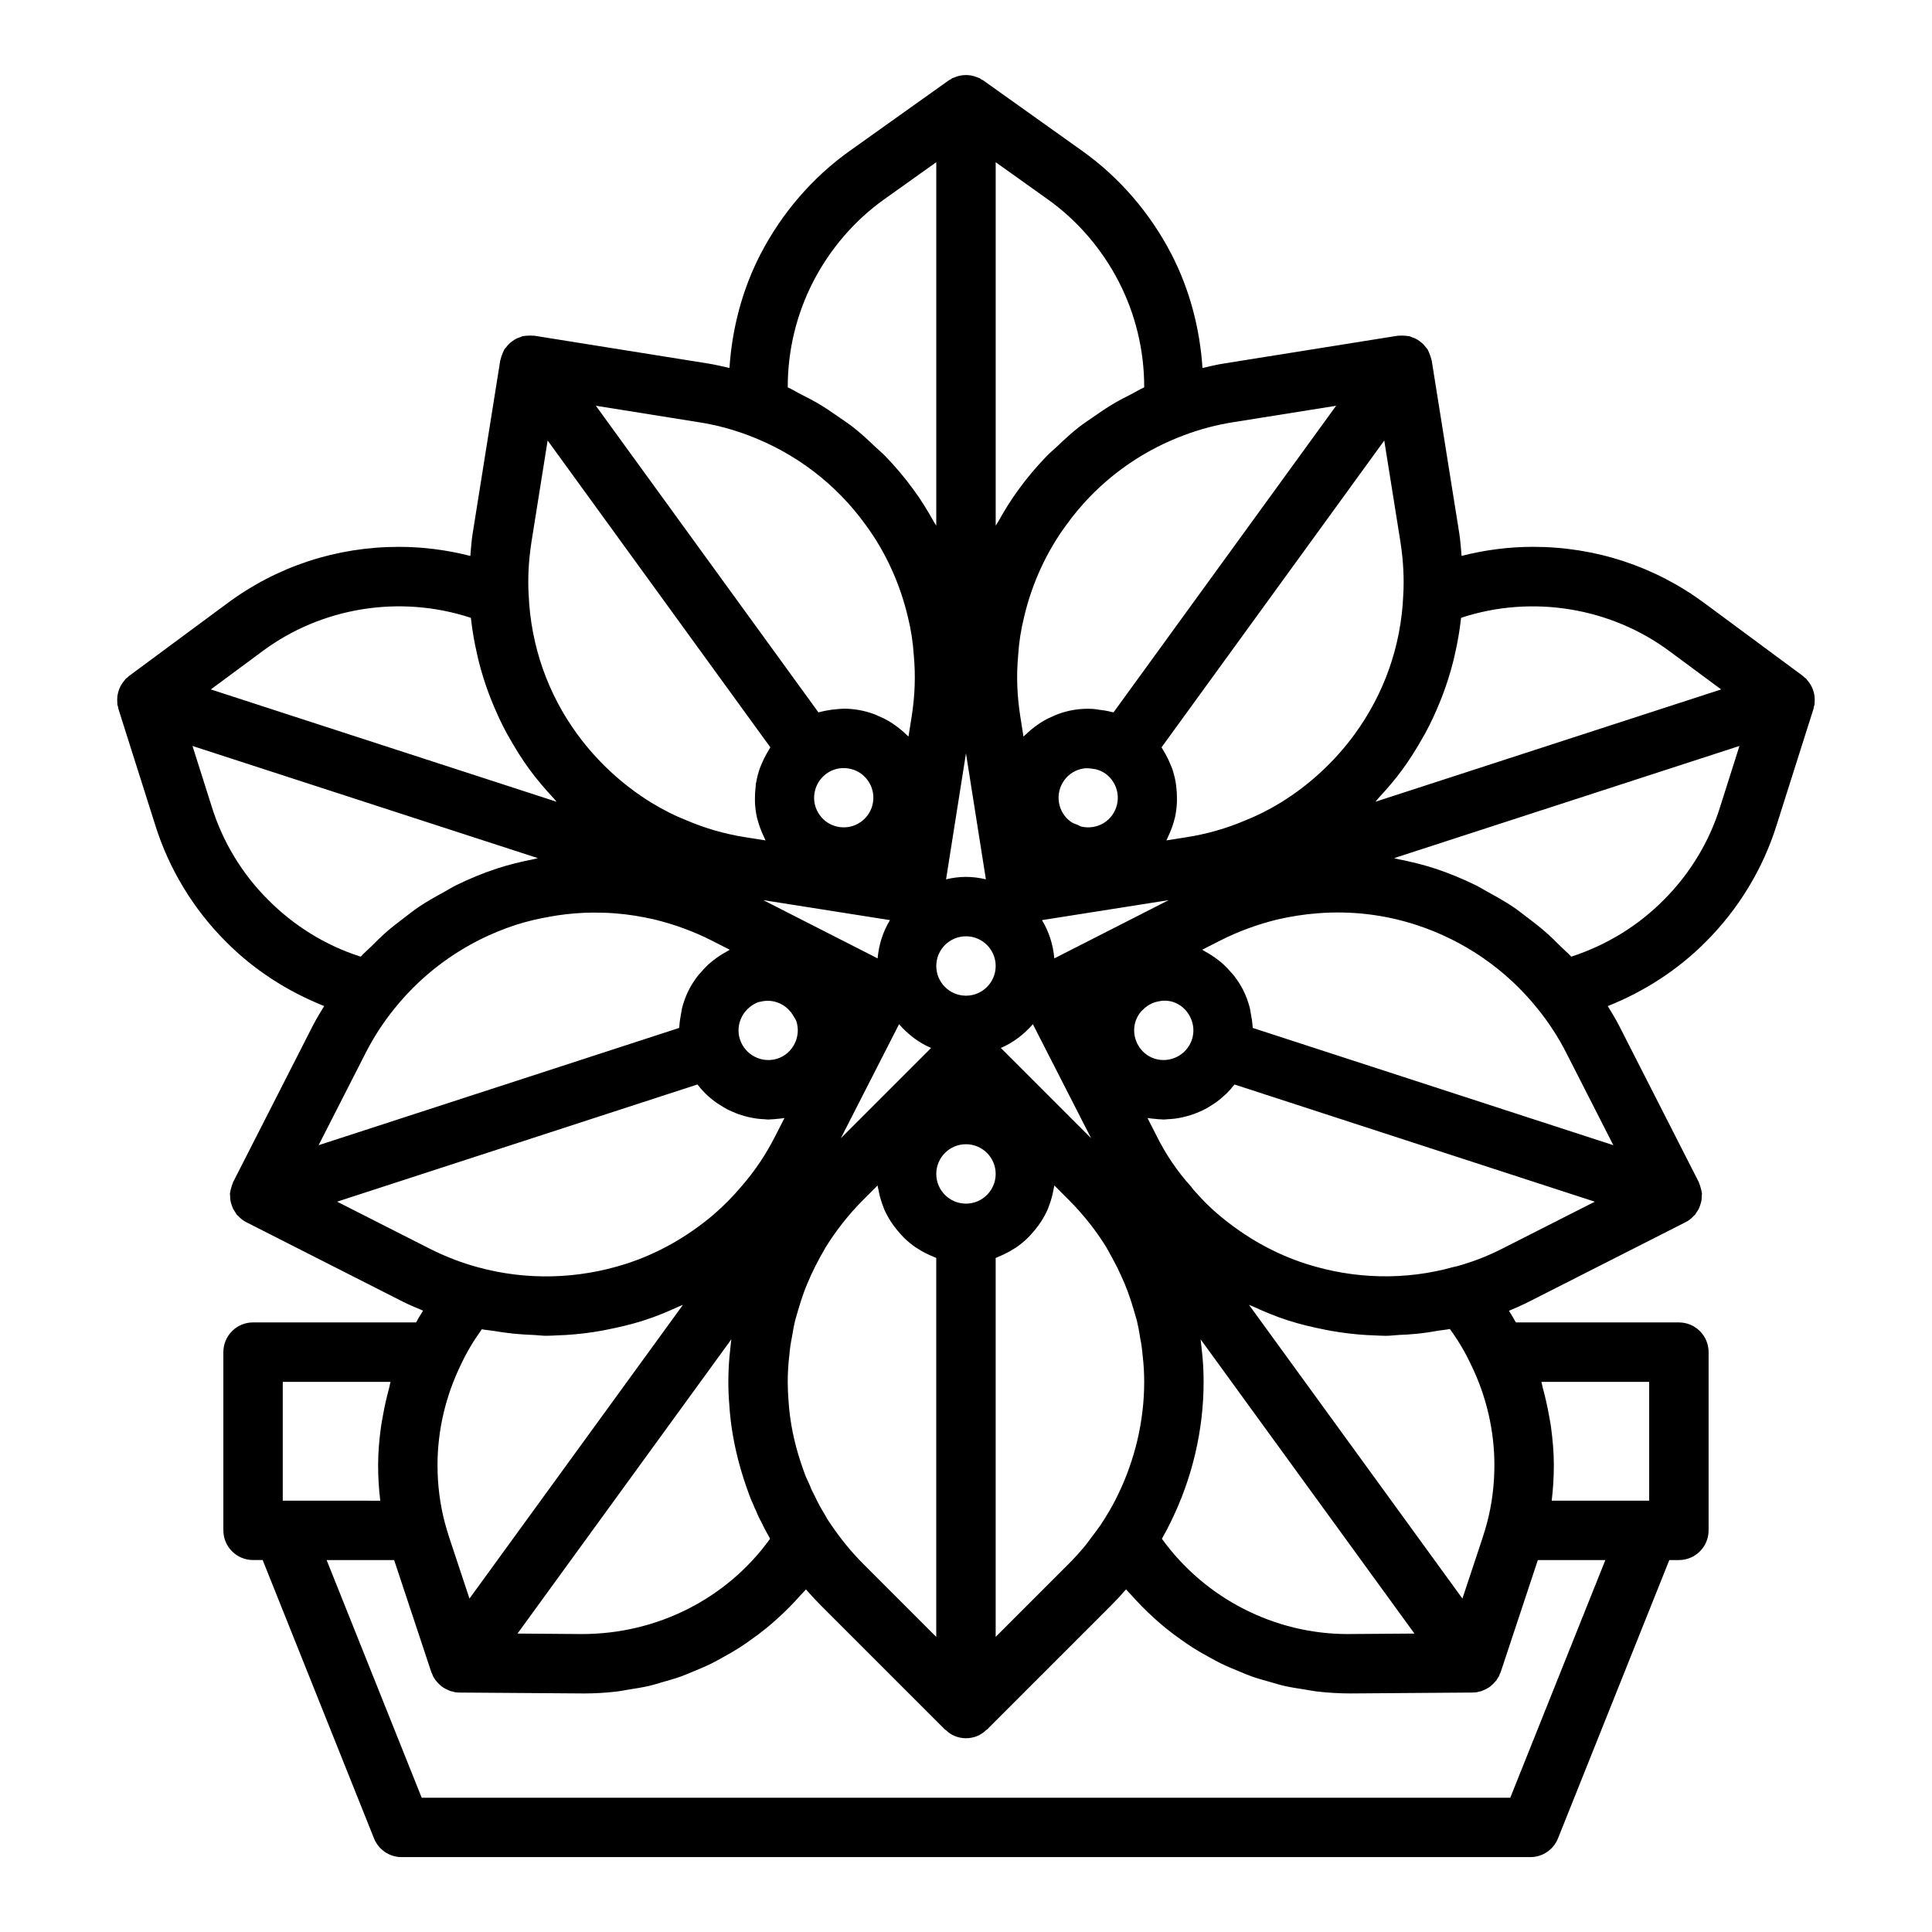 <?xml version="1.0" encoding="UTF-8"?>
<!-- The Best Svg Icon site in the world: iconSvg.co, Visit us! https://iconsvg.co -->
<svg fill="#000000" width="800px" height="800px" version="1.1" viewBox="144 144 512 512" xmlns="http://www.w3.org/2000/svg">
 <path d="m624.89 330.2c0.035-0.359 0.039-0.711 0.023-1.07-0.016-0.355-0.047-0.699-0.109-1.047-0.062-0.359-0.156-0.699-0.27-1.047-0.105-0.328-0.227-0.641-0.375-0.953-0.16-0.332-0.344-0.645-0.551-0.957-0.188-0.285-0.391-0.555-0.617-0.812-0.121-0.141-0.203-0.309-0.336-0.441-0.148-0.148-0.332-0.234-0.488-0.367-0.137-0.117-0.234-0.266-0.379-0.371l-25.961-19.203c-13.223-9.824-28.973-15.016-45.555-15.016-6.418 0-12.77 0.832-18.938 2.406-0.164-1.961-0.297-3.906-0.602-5.926l-7.32-45.887c-0.02-0.121-0.086-0.223-0.109-0.344-0.082-0.395-0.223-0.766-0.363-1.148-0.133-0.355-0.258-0.703-0.438-1.035-0.062-0.113-0.082-0.242-0.152-0.355-0.145-0.234-0.355-0.406-0.52-0.621-0.223-0.293-0.438-0.578-0.699-0.836-0.312-0.309-0.656-0.562-1.008-0.812-0.254-0.18-0.496-0.359-0.773-0.508-0.426-0.23-0.871-0.391-1.336-0.539-0.191-0.062-0.352-0.176-0.547-0.219-0.094-0.023-0.191-0.004-0.285-0.023-0.426-0.082-0.855-0.102-1.297-0.113-0.379-0.012-0.746-0.027-1.117 0.016-0.129 0.016-0.25-0.016-0.375 0.004l-45.766 7.312c-1.996 0.305-3.977 0.777-5.957 1.234-0.688-10.484-3.406-20.82-8.211-30.133-5.637-10.898-13.793-20.363-23.609-27.359l-26.293-18.734c-0.156-0.109-0.336-0.16-0.5-0.258-0.164-0.098-0.293-0.238-0.461-0.324-0.16-0.082-0.336-0.105-0.504-0.176-0.328-0.141-0.656-0.254-0.996-0.352-0.359-0.102-0.715-0.18-1.082-0.227-0.328-0.043-0.648-0.059-0.98-0.062-0.383 0-0.754 0.02-1.133 0.07-0.324 0.047-0.637 0.117-0.957 0.203-0.371 0.102-0.723 0.223-1.078 0.375-0.156 0.066-0.324 0.09-0.477 0.168-0.168 0.086-0.297 0.223-0.457 0.32-0.164 0.098-0.348 0.152-0.504 0.266l-26.301 18.734c-9.809 6.992-17.965 16.457-23.602 27.359-4.805 9.312-7.523 19.645-8.211 30.133-1.965-0.453-3.934-0.926-5.902-1.227l-45.816-7.328c-0.121-0.02-0.238 0.008-0.359-0.004-0.391-0.043-0.777-0.031-1.176-0.016-0.41 0.016-0.809 0.027-1.207 0.105-0.113 0.023-0.227 0.004-0.336 0.031-0.23 0.055-0.422 0.184-0.641 0.258-0.406 0.137-0.801 0.273-1.18 0.477-0.324 0.172-0.609 0.379-0.906 0.594-0.32 0.23-0.629 0.457-0.914 0.734-0.277 0.27-0.504 0.57-0.738 0.875-0.16 0.211-0.363 0.371-0.504 0.598-0.07 0.113-0.09 0.242-0.152 0.359-0.18 0.328-0.305 0.676-0.438 1.031-0.145 0.383-0.285 0.758-0.363 1.152-0.023 0.121-0.09 0.223-0.109 0.344l-7.32 45.895c-0.008 0.023-0.008 0.039-0.016 0.062-0.301 1.996-0.43 3.926-0.594 5.863-6.184-1.578-12.523-2.406-18.934-2.406-16.582 0-32.332 5.188-45.539 15.008l-25.977 19.211c-0.148 0.109-0.246 0.258-0.383 0.375-0.156 0.133-0.34 0.219-0.484 0.363-0.133 0.133-0.215 0.301-0.336 0.441-0.227 0.262-0.426 0.527-0.617 0.812-0.207 0.312-0.391 0.625-0.551 0.957-0.148 0.312-0.27 0.625-0.375 0.953-0.113 0.348-0.203 0.688-0.27 1.047-0.062 0.348-0.094 0.691-0.109 1.047-0.016 0.359-0.012 0.711 0.023 1.07 0.016 0.18-0.016 0.352 0.012 0.531 0.031 0.199 0.129 0.371 0.176 0.566 0.043 0.184 0.035 0.367 0.094 0.551l9.746 30.734c3.613 11.602 10.086 22.301 18.688 30.902 7.356 7.441 16.23 13.184 26.098 17.125-1.051 1.734-2.117 3.461-3.027 5.25l-21.102 41.414c-0.055 0.109-0.062 0.227-0.113 0.336-0.168 0.367-0.273 0.754-0.387 1.152-0.102 0.367-0.207 0.727-0.254 1.105-0.016 0.129-0.074 0.242-0.086 0.375-0.02 0.258 0.047 0.5 0.055 0.754 0.008 0.395 0.016 0.781 0.082 1.172 0.066 0.379 0.176 0.734 0.297 1.098 0.117 0.359 0.234 0.711 0.406 1.055 0.18 0.359 0.398 0.684 0.629 1.012 0.145 0.203 0.227 0.438 0.391 0.629 0.062 0.074 0.156 0.098 0.223 0.168 0.629 0.688 1.34 1.301 2.199 1.738l41.414 21.02c1.793 0.91 3.641 1.664 5.481 2.441-0.641 1.027-1.266 2.074-1.852 3.121h-43.195c-4.352 0-7.871 3.519-7.871 7.871v47.23c0 4.352 3.519 7.871 7.871 7.871h2.543l29.508 73.77c1.199 2.996 4.09 4.957 7.309 4.957h299.14c3.223 0 6.113-1.961 7.312-4.949l29.508-73.773h2.539c4.352 0 7.871-3.519 7.871-7.871v-47.23c0-4.352-3.519-7.871-7.871-7.871h-43.199c-0.578-1.031-1.195-2.07-1.832-3.086 1.848-0.773 3.668-1.578 5.445-2.488l41.414-21.02c0.863-0.434 1.574-1.051 2.199-1.734 0.066-0.07 0.164-0.098 0.227-0.172 0.168-0.195 0.254-0.434 0.398-0.641 0.227-0.324 0.445-0.641 0.621-0.996 0.172-0.344 0.289-0.699 0.406-1.062 0.117-0.363 0.23-0.719 0.293-1.098 0.066-0.391 0.078-0.773 0.082-1.172 0.004-0.254 0.074-0.496 0.055-0.754-0.012-0.133-0.07-0.246-0.086-0.375-0.047-0.375-0.148-0.734-0.254-1.102-0.109-0.398-0.219-0.785-0.387-1.156-0.051-0.109-0.059-0.227-0.113-0.336l-21.094-41.406c-0.91-1.785-1.973-3.508-3.023-5.238 9.676-3.848 18.645-9.625 26.055-17.117 8.633-8.633 15.105-19.336 18.703-30.887l9.762-30.781c0.059-0.18 0.051-0.367 0.094-0.551 0.047-0.195 0.145-0.367 0.176-0.566 0.043-0.172 0.008-0.344 0.027-0.523zm-174.93 94.348c-1.961-0.637-3.574-2.023-4.527-3.898-0.961-1.891-1.137-4.027-0.492-6.012 0.008-0.008 0.008-0.016 0.008-0.023 0.301-0.926 0.793-1.75 1.391-2.488 0.164-0.207 0.371-0.363 0.555-0.547 0.488-0.496 1.031-0.938 1.645-1.293 0.25-0.145 0.504-0.273 0.77-0.391 0.641-0.281 1.305-0.461 1.984-0.566 0.262-0.039 0.516-0.109 0.781-0.125 0.934-0.047 1.875 0.027 2.781 0.316 1.961 0.645 3.574 2.043 4.535 3.938 0.961 1.898 1.137 4.019 0.492 6.004-1.344 4.133-5.809 6.402-9.922 5.086zm35.406 69.383c3.152 1.012 6.34 1.766 9.539 2.398 0.613 0.121 1.219 0.254 1.832 0.359 3.148 0.551 6.305 0.926 9.457 1.117 0.469 0.027 0.934 0.035 1.402 0.055 1.227 0.055 2.453 0.145 3.676 0.145 1.164 0 2.301-0.18 3.461-0.23 1.594-0.07 3.18-0.156 4.769-0.316 1.973-0.199 3.906-0.496 5.844-0.844 0.957-0.168 1.934-0.215 2.887-0.418 0.047 0.062 0.094 0.121 0.137 0.191 2.176 3.019 3.965 6.051 5.527 9.395 4.012 8.227 6.133 17.383 6.133 26.461 0 5.281-0.652 10.434-1.953 15.328-0.355 1.367-0.785 2.731-1.191 4.004l-5.328 16.059-56.551-77.828c0.34 0.164 0.703 0.258 1.043 0.414 3.047 1.41 6.133 2.691 9.316 3.711zm-53.652 59.523c-1.43 1.746-2.918 3.406-4.465 4.949l-19.387 19.391v-100.42c0.293-0.105 0.562-0.254 0.852-0.371 0.336-0.133 0.66-0.281 0.988-0.43 1.039-0.473 2.035-1.012 2.988-1.625 0.215-0.137 0.441-0.254 0.648-0.398 1.105-0.762 2.133-1.617 3.09-2.551 0.242-0.234 0.453-0.488 0.688-0.734 0.723-0.766 1.391-1.574 2.008-2.43 0.223-0.309 0.449-0.605 0.656-0.922 0.727-1.117 1.383-2.281 1.914-3.519 0.082-0.188 0.129-0.387 0.203-0.574 0.434-1.086 0.781-2.215 1.051-3.375 0.094-0.402 0.172-0.805 0.246-1.211 0.062-0.359 0.172-0.707 0.219-1.07l3.844 3.844c3.812 3.812 7.188 8.094 9.887 12.461 1.039 1.852 2.074 3.707 2.977 5.504 0.652 1.383 1.316 2.781 1.867 4.09 0.629 1.531 1.191 3.004 1.684 4.535 0.523 1.629 1.031 3.336 1.484 4.965h0.008c0.031 0.109 0.062 0.215 0.102 0.332 0.301 1.328 0.605 2.723 0.883 4.668 0.324 1.492 0.516 2.984 0.668 4.719 0.277 2.289 0.406 4.641 0.406 6.926 0 10.34-2.445 20.758-7.094 30.203-0.824 1.699-1.707 3.344-2.883 5.234-0.348 0.578-0.684 1.16-1.098 1.738-0.117 0.176-0.227 0.363-0.336 0.551-0.812 1.207-1.691 2.332-2.559 3.469-0.52 0.684-1.004 1.402-1.539 2.055zm-58.984 4.949c-3.176-3.176-6.133-6.805-8.895-10.945-0.375-0.523-0.684-1.055-1.207-1.992-0.945-1.555-1.82-3.09-2.559-4.695-0.047-0.094-0.391-0.785-0.43-0.867-0.293-0.57-0.594-1.113-0.801-1.707-0.129-0.359-0.285-0.715-0.461-1.062-0.094-0.23-0.191-0.453-0.301-0.676-0.547-1.09-0.961-2.246-1.391-3.512-0.492-1.352-0.914-2.781-1.316-4.121-1.344-4.695-2.121-9.117-2.406-13.699-0.137-1.672-0.207-3.254-0.207-4.922 0-2.281 0.129-4.637 0.438-7.172 0.129-1.492 0.324-2.984 0.746-5.059 0.184-1.316 0.469-2.676 0.77-4.004 0.047-0.129 0.086-0.27 0.121-0.406 0.453-1.629 0.961-3.336 1.484-4.965 0.477-1.492 1.023-2.992 1.676-4.519 1.191-2.902 2.715-5.906 4.766-9.449 2.84-4.59 6.188-8.84 9.969-12.621l3.844-3.844c0.047 0.367 0.152 0.711 0.219 1.07 0.074 0.41 0.152 0.812 0.246 1.211 0.27 1.16 0.617 2.289 1.051 3.375 0.074 0.188 0.125 0.387 0.203 0.574 0.531 1.238 1.188 2.402 1.914 3.519 0.207 0.316 0.434 0.617 0.652 0.922 0.617 0.855 1.285 1.664 2.008 2.43 0.23 0.246 0.445 0.5 0.688 0.734 0.957 0.934 1.984 1.789 3.09 2.551 0.211 0.145 0.438 0.262 0.652 0.398 0.953 0.613 1.949 1.152 2.988 1.621 0.328 0.148 0.652 0.297 0.988 0.43 0.285 0.113 0.555 0.266 0.848 0.371v100.42zm-92.762-60.984c1.883 0.195 3.758 0.305 5.648 0.375 1.023 0.039 2.043 0.203 3.066 0.203 1.168 0 2.332-0.086 3.496-0.137 0.562-0.023 1.125-0.031 1.688-0.066 3.144-0.195 6.277-0.566 9.398-1.113 0.594-0.105 1.184-0.23 1.773-0.348 3.215-0.633 6.418-1.395 9.574-2.402 3.168-1.012 6.242-2.285 9.27-3.688 0.355-0.164 0.738-0.266 1.094-0.434l-56.559 77.828-5.297-15.969c-0.438-1.367-0.867-2.731-1.223-4.098 0 0 0-0.004-0.004-0.004 0-0.004-0.004-0.012-0.004-0.02-1.293-4.875-1.945-10.023-1.945-15.305 0-9.078 2.121-18.234 6.188-26.574 1.508-3.231 3.297-6.258 5.434-9.227 0.039-0.062 0.086-0.121 0.121-0.176 1.02 0.211 2.055 0.258 3.078 0.43 1.738 0.289 3.465 0.543 5.203 0.723zm4.133-195.75c-0.262-4.305-0.023-8.957 0.707-13.828l4.32-27.102 59.023 81.312c-0.137 0.199-0.234 0.418-0.363 0.621-0.23 0.359-0.438 0.73-0.652 1.105-0.508 0.895-0.949 1.812-1.332 2.758-0.137 0.336-0.293 0.656-0.414 0.996-0.449 1.266-0.781 2.562-1.008 3.883-0.02 0.109-0.066 0.211-0.082 0.32-0.035 0.227-0.012 0.449-0.039 0.676-0.141 1.094-0.207 2.191-0.195 3.301 0.004 0.363-0.008 0.723 0.012 1.082 0.074 1.332 0.242 2.66 0.547 3.973 0.059 0.254 0.152 0.492 0.219 0.742 0.289 1.078 0.656 2.133 1.102 3.176 0.156 0.367 0.32 0.727 0.5 1.086 0.156 0.312 0.266 0.641 0.438 0.949l-5.406-0.852c-5.406-0.859-10.602-2.344-15.684-4.527-2.938-1.145-5.965-2.676-9.211-4.644-7.594-4.676-14.359-10.934-19.582-18.098-7.863-10.754-12.32-23.469-12.898-36.93zm91.25 54.98c-0.332 2.074-1.438 3.875-3.152 5.113-1.691 1.238-3.781 1.73-5.859 1.391-2.066-0.332-3.867-1.43-5.098-3.144-1.23-1.684-1.73-3.742-1.398-5.812 0.332-2.074 1.445-3.906 3.144-5.152 1.691-1.238 3.758-1.738 5.867-1.391 2.066 0.332 3.867 1.43 5.098 3.144 1.238 1.684 1.73 3.769 1.398 5.852zm50.707-5.894c1.199-1.668 3-2.766 5.074-3.098 0.832-0.133 1.66-0.039 2.477 0.09 0.281 0.043 0.57 0.059 0.844 0.133 0.902 0.246 1.773 0.609 2.539 1.172 3.504 2.559 4.297 7.481 1.723 11.008-1.199 1.668-3.004 2.766-5.074 3.098-1.035 0.172-2.074 0.133-3.07-0.105-0.32-0.074-0.59-0.297-0.898-0.414-0.664-0.25-1.34-0.469-1.938-0.902-1.668-1.207-2.773-3.004-3.106-5.082-0.332-2.086 0.16-4.172 1.43-5.898zm89.105-62.938c0.738 4.883 0.977 9.547 0.707 14-0.57 13.316-5.027 26.031-12.906 36.793-5.203 7.148-11.969 13.406-19.52 18.059-3.289 1.992-6.32 3.519-9.488 4.773-4.859 2.074-10.055 3.566-15.453 4.422l-5.406 0.852c0.188-0.34 0.312-0.699 0.48-1.047 0.164-0.336 0.316-0.668 0.461-1.008 0.488-1.148 0.898-2.316 1.195-3.512 0.035-0.148 0.098-0.293 0.129-0.441 0.301-1.328 0.465-2.672 0.531-4.019 0.02-0.359 0.012-0.715 0.012-1.074 0.008-1.062-0.059-2.117-0.191-3.168-0.043-0.336-0.066-0.672-0.125-1.004-0.227-1.312-0.547-2.602-0.992-3.863-0.09-0.254-0.211-0.492-0.309-0.742-0.402-1.035-0.883-2.039-1.43-3.016-0.188-0.332-0.371-0.656-0.574-0.977-0.164-0.258-0.289-0.535-0.465-0.789l59.023-81.305zm-115.17 55.828 5.277 33.383c-1.703-0.395-3.457-0.645-5.277-0.645s-3.574 0.25-5.277 0.645zm0 119.33c-4.344 0-7.871-3.527-7.871-7.871s3.527-7.871 7.871-7.871 7.871 3.527 7.871 7.871c0 4.34-3.527 7.871-7.871 7.871zm7.871-62.977c0 4.344-3.527 7.871-7.871 7.871s-7.871-3.527-7.871-7.871 3.527-7.871 7.871-7.871c4.344-0.004 7.871 3.527 7.871 7.871zm-28.016-12.156c-1.824 3.012-2.949 6.449-3.269 10.141l-30.309-15.438zm2.41 27.586c2.332 2.676 5.184 4.883 8.492 6.297l-23.922 23.922zm26.973 6.293c3.309-1.414 6.16-3.621 8.492-6.297l15.438 30.227zm14.172-23.738c-0.316-3.691-1.445-7.129-3.269-10.141l33.578-5.297zm-83.312 21.449c-0.637-1.953-0.461-4.074 0.5-5.973 0.508-1 1.219-1.836 2.043-2.523 0.734-0.609 1.562-1.105 2.484-1.406 0.098-0.031 0.195-0.004 0.297-0.035 3.59-0.973 7.238 0.727 8.953 3.938 0.219 0.41 0.527 0.75 0.676 1.207 0.645 1.984 0.469 4.121-0.492 6.012-0.953 1.875-2.566 3.258-4.527 3.898-4.121 1.316-8.582-0.938-9.934-5.117zm-58.945 157.48 9.641-13.27 47.027-64.707c-0.113 0.848-0.207 1.676-0.273 2.453-0.348 2.875-0.523 5.84-0.523 8.816 0 2.113 0.086 4.144 0.254 6.066 0.34 5.543 1.309 11.062 2.992 16.957 0.508 1.73 1.039 3.461 1.574 4.922 0.516 1.531 1.105 3.129 1.836 4.684 0.152 0.438 0.355 0.93 0.637 1.445 0.469 1.215 0.992 2.297 1.445 3.059 0.66 1.434 1.387 2.777 2.113 4.051 0.07 0.125 0.137 0.273 0.207 0.395-0.039 0.055-0.07 0.113-0.113 0.168-11.402 15.715-29.766 25.094-49.777 25.094zm170.77-25.117c0.859-1.496 1.645-2.996 2.363-4.5 5.684-11.52 8.691-24.352 8.691-37.09 0-2.977-0.176-5.941-0.5-8.57-0.086-0.918-0.184-1.836-0.297-2.699l56.668 77.977-17.691 0.129c-19.355 0-37.723-9.379-49.16-25.145-0.031-0.035-0.051-0.066-0.074-0.102zm134.53-235.21 13.68 10.121-91.621 29.762c0.281-0.293 0.5-0.633 0.777-0.93 2.277-2.445 4.453-4.973 6.398-7.644 1.996-2.731 3.773-5.586 5.41-8.504 0.215-0.379 0.445-0.75 0.652-1.133 1.516-2.809 2.84-5.699 4.016-8.648 0.199-0.5 0.402-0.996 0.59-1.5 1.117-2.969 2.066-5.992 2.832-9.066 0.117-0.461 0.215-0.926 0.32-1.391 0.734-3.172 1.312-6.379 1.664-9.629 0.012-0.102 0.043-0.199 0.051-0.305 0.047-0.016 0.102-0.031 0.152-0.047 18.676-6.102 39.473-2.68 55.078 8.914zm-115.38-60.738 27.016-4.312-58.977 81.242c-0.176-0.051-0.363-0.047-0.539-0.098-1.121-0.305-2.266-0.477-3.422-0.609-0.488-0.059-0.961-0.172-1.453-0.199-1.668-0.09-3.352-0.031-5.039 0.246-1.445 0.23-2.832 0.613-4.18 1.09-0.445 0.156-0.859 0.371-1.293 0.551-0.895 0.375-1.766 0.781-2.602 1.262-0.445 0.258-0.867 0.539-1.293 0.828-0.781 0.52-1.523 1.086-2.234 1.699-0.379 0.328-0.754 0.652-1.113 1.008-0.227 0.223-0.488 0.406-0.707 0.641l-0.844-5.344c-0.867-5.543-1.055-10.809-0.57-16.098 0.008-0.078 0.008-0.152 0.016-0.23 0.207-3.328 0.746-6.742 1.613-10.23 2.09-8.785 5.934-17.137 11.172-24.223 1.938-2.691 4.062-5.223 6.356-7.578 6.875-7.066 15.262-12.562 24.672-16.109 4.352-1.652 8.848-2.836 13.422-3.535zm-30.598-37.227c4.422 8.559 6.758 18.199 6.758 27.875v0.152c-1.234 0.555-2.363 1.277-3.562 1.887-1.418 0.723-2.836 1.43-4.207 2.231-2.055 1.195-4.008 2.523-5.945 3.883-1.219 0.855-2.461 1.66-3.629 2.578-2.039 1.602-3.934 3.363-5.809 5.148-0.91 0.863-1.883 1.648-2.75 2.555-2.66 2.773-5.164 5.707-7.426 8.848-1.98 2.684-3.742 5.562-5.394 8.523-0.195 0.352-0.449 0.652-0.637 1.004v-96.316l13.844 9.871c7.789 5.551 14.27 13.078 18.758 21.762zm-87.707 27.875c0-9.68 2.336-19.32 6.758-27.875 4.488-8.688 10.969-16.215 18.75-21.762l13.852-9.871v96.309c-0.184-0.34-0.422-0.629-0.609-0.965-1.645-2.949-3.394-5.816-5.363-8.484-2.273-3.156-4.785-6.102-7.457-8.887-0.863-0.902-1.832-1.684-2.734-2.543-1.887-1.797-3.789-3.566-5.836-5.176-1.172-0.922-2.422-1.73-3.644-2.59-1.93-1.355-3.875-2.68-5.922-3.875-1.391-0.809-2.824-1.527-4.266-2.262-1.188-0.598-2.305-1.316-3.527-1.863v-0.156zm-10.406 12.879c12.539 4.734 23.27 12.922 31.074 23.754 5.188 7.027 9.023 15.375 11.141 24.246 0.844 3.398 1.383 6.812 1.605 10.371 0.484 5.289 0.301 10.555-0.562 16.082l-0.852 5.367c-0.207-0.219-0.453-0.391-0.664-0.602-0.383-0.379-0.781-0.727-1.188-1.074-0.691-0.598-1.414-1.145-2.172-1.652-0.438-0.293-0.867-0.582-1.32-0.844-0.844-0.488-1.727-0.898-2.633-1.281-0.414-0.176-0.809-0.379-1.234-0.527-1.352-0.48-2.746-0.867-4.195-1.098-1.277-0.207-2.543-0.309-3.805-0.309-0.168 0-0.328 0.031-0.496 0.035-0.414 0.008-0.82 0.059-1.23 0.09-0.988 0.074-1.961 0.203-2.922 0.398-0.449 0.09-0.898 0.176-1.34 0.297-0.223 0.059-0.449 0.082-0.672 0.148l-58.977-81.246 27.07 4.328c4.512 0.688 9.012 1.871 13.371 3.516zm-128.8 57.203c15.59-11.586 36.27-15.043 55.129-8.879 0.031 0.008 0.062 0.016 0.086 0.023 0.012 0.113 0.043 0.219 0.059 0.332 0.352 3.199 0.922 6.348 1.637 9.461 0.125 0.539 0.238 1.078 0.371 1.613 0.758 3.027 1.691 6.004 2.789 8.922 0.203 0.539 0.418 1.074 0.633 1.609 1.168 2.926 2.481 5.797 3.981 8.578 0.211 0.395 0.449 0.773 0.668 1.164 1.633 2.914 3.398 5.758 5.391 8.48 1.961 2.691 4.156 5.234 6.453 7.699 0.266 0.285 0.48 0.613 0.75 0.895l-91.629-29.766zm-13.41 41.289-5.137-16.18 68.566 22.273 22.961 7.457c-0.371 0.066-0.727 0.207-1.094 0.277-3.289 0.648-6.555 1.43-9.762 2.481-3.707 1.215-7.285 2.711-10.754 4.402-1.145 0.559-2.203 1.25-3.316 1.855-2.262 1.23-4.504 2.484-6.637 3.918-1.273 0.855-2.461 1.816-3.684 2.738-1.84 1.387-3.656 2.793-5.379 4.328-1.219 1.09-2.367 2.246-3.523 3.406-0.918 0.918-1.922 1.742-2.797 2.703-0.078-0.023-0.152-0.047-0.223-0.07-9.086-2.914-17.504-8.117-24.391-15.074-6.836-6.836-11.965-15.297-14.832-24.516zm40.77 65.145c2.059-4.059 4.598-7.973 7.543-11.633 8.324-10.395 19.441-18.082 32.133-22.238 2.992-0.98 6.055-1.668 9.137-2.215 0.684-0.121 1.371-0.246 2.059-0.348 3.043-0.441 6.117-0.707 9.23-0.727 2-0.012 4.004 0.031 6.023 0.199 3.375 0.262 6.766 0.797 10.375 1.621 5.324 1.297 10.426 3.168 15.156 5.566l4.828 2.461c-0.285 0.137-0.531 0.324-0.809 0.473-0.457 0.242-0.891 0.504-1.328 0.773-0.797 0.488-1.551 1.02-2.281 1.598-0.402 0.32-0.805 0.637-1.188 0.984-0.723 0.66-1.387 1.375-2.027 2.125-0.293 0.344-0.613 0.66-0.887 1.023-0.867 1.141-1.664 2.352-2.328 3.66-0.766 1.512-1.336 3.082-1.766 4.676-0.141 0.527-0.184 1.062-0.285 1.598-0.211 1.086-0.398 2.168-0.457 3.269-0.008 0.184-0.07 0.359-0.074 0.543l-85.391 27.77-10.145 3.297zm-7.582 39.445 95.492-31.059c0.68 0.887 1.418 1.711 2.207 2.484 0.008 0.008 0.016 0.016 0.027 0.023 0.812 0.793 1.684 1.516 2.598 2.184 0.355 0.262 0.738 0.477 1.109 0.715 0.582 0.379 1.164 0.75 1.777 1.078 0.477 0.254 0.965 0.465 1.457 0.684 0.547 0.246 1.094 0.48 1.66 0.684 0.539 0.195 1.082 0.359 1.633 0.512 0.555 0.156 1.113 0.289 1.684 0.406 0.562 0.113 1.121 0.215 1.695 0.289 0.605 0.078 1.215 0.117 1.832 0.145 0.375 0.02 0.738 0.09 1.117 0.09 0.168 0 0.34-0.035 0.512-0.039 0.648-0.012 1.297-0.086 1.949-0.152 0.488-0.051 0.977-0.078 1.469-0.164 0.113-0.02 0.227-0.016 0.34-0.039l-2.453 4.797c-2.461 4.875-5.481 9.355-9.062 13.445-2.184 2.59-4.606 5.035-7.332 7.402-7.059 5.957-14.867 10.332-23.215 13.008-12.77 4.074-26.27 4.398-39.074 0.914-4.406-1.184-8.77-2.867-12.984-5.004zm-14.398 47.754h28.559c-0.176 0.578-0.238 1.184-0.398 1.77-0.66 2.375-1.195 4.773-1.621 7.199-0.176 1-0.379 1.984-0.516 2.992-0.453 3.352-0.754 6.715-0.754 10.082 0 3.191 0.191 6.344 0.57 9.449l-25.84-0.004zm325.3 110.21h-288.48l-25.191-62.977h17.891l9.855 29.711c0.062 0.188 0.18 0.336 0.254 0.516 0.074 0.184 0.102 0.379 0.191 0.559 0.078 0.156 0.203 0.273 0.293 0.422 0.113 0.191 0.203 0.391 0.332 0.57 0.105 0.148 0.234 0.266 0.348 0.406 0.203 0.246 0.41 0.473 0.641 0.691 0.195 0.188 0.383 0.371 0.594 0.535 0.145 0.113 0.285 0.215 0.438 0.316 0.219 0.148 0.445 0.266 0.676 0.391 0.281 0.152 0.566 0.285 0.863 0.402 0.172 0.066 0.324 0.152 0.5 0.207 0.211 0.066 0.43 0.09 0.645 0.137 0.172 0.039 0.32 0.121 0.496 0.148 0.359 0.055 0.719 0.078 1.078 0.082 0.023 0 0.043 0.008 0.066 0.008l33.125 0.238c2.949 0 5.875-0.188 8.77-0.527 0.965-0.113 1.902-0.332 2.859-0.48 1.922-0.301 3.84-0.598 5.727-1.039 1.109-0.262 2.188-0.621 3.281-0.934 1.688-0.477 3.379-0.949 5.027-1.539 1.141-0.41 2.238-0.902 3.356-1.363 1.551-0.641 3.098-1.281 4.606-2.023 1.117-0.547 2.191-1.164 3.277-1.766 1.438-0.797 2.863-1.602 4.25-2.492 1.066-0.684 2.094-1.414 3.125-2.148 1.324-0.941 2.625-1.91 3.891-2.938 0.996-0.809 1.957-1.648 2.914-2.508 1.207-1.086 2.375-2.203 3.516-3.367 0.906-0.926 1.789-1.871 2.648-2.848 0.484-0.547 1.023-1.039 1.492-1.602 1.301 1.5 2.644 2.945 4.019 4.32l32.824 32.824c0.07 0.07 0.164 0.09 0.238 0.156 0.676 0.629 1.43 1.184 2.316 1.547 0.004 0.004 0.012 0 0.016 0.004 0.008 0.004 0.016 0.008 0.02 0.008 1.906 0.777 4.047 0.777 5.953 0 0.008-0.004 0.016-0.008 0.02-0.008 0.004-0.004 0.012 0 0.016-0.004 0.887-0.367 1.641-0.918 2.316-1.547 0.07-0.066 0.168-0.09 0.238-0.156l32.824-32.824c1.375-1.375 2.723-2.82 4.019-4.328 0.461 0.551 0.988 1.031 1.465 1.57 0.875 0.988 1.77 1.945 2.691 2.887 1.121 1.145 2.277 2.246 3.465 3.316 0.984 0.883 1.977 1.746 3 2.578 1.238 1.004 2.516 1.945 3.812 2.867 1.07 0.762 2.137 1.516 3.246 2.219 1.355 0.863 2.754 1.648 4.164 2.422 1.133 0.625 2.258 1.262 3.422 1.828 1.484 0.723 3.012 1.348 4.543 1.977 1.164 0.477 2.309 0.98 3.496 1.402 1.648 0.582 3.34 1.043 5.031 1.516 1.137 0.316 2.25 0.688 3.406 0.953 1.906 0.438 3.852 0.73 5.801 1.031 0.992 0.152 1.961 0.375 2.965 0.488 2.969 0.336 5.973 0.527 9.012 0.527l32.348-0.238c0.023 0 0.043-0.008 0.066-0.008 0.359-0.008 0.723-0.027 1.078-0.082 0.176-0.027 0.324-0.109 0.496-0.148 0.215-0.047 0.434-0.07 0.645-0.137 0.176-0.055 0.328-0.141 0.5-0.207 0.301-0.117 0.582-0.25 0.863-0.402 0.23-0.125 0.457-0.242 0.676-0.391 0.152-0.102 0.293-0.203 0.438-0.316 0.211-0.164 0.402-0.352 0.594-0.535 0.227-0.219 0.438-0.445 0.641-0.691 0.113-0.141 0.242-0.258 0.348-0.406 0.129-0.18 0.219-0.379 0.332-0.57 0.09-0.148 0.215-0.266 0.293-0.422 0.09-0.18 0.117-0.375 0.191-0.559 0.074-0.18 0.191-0.332 0.254-0.516l9.852-29.711h17.891zm36.816-110.21v31.488h-25.836c0.375-3.106 0.57-6.258 0.57-9.449 0-3.371-0.301-6.742-0.754-10.094-0.133-0.984-0.332-1.949-0.504-2.93-0.434-2.469-0.977-4.906-1.648-7.32-0.16-0.559-0.219-1.141-0.387-1.695zm-38.852-35.348c-3.359 1.723-6.836 3.121-10.402 4.219-0.039 0.008-0.801 0.23-0.84 0.238-0.367 0.117-0.754 0.238-1.844 0.469-12.715 3.543-26.176 3.231-38.945-0.844-8.348-2.676-16.16-7.051-23.23-13.023-2.113-1.785-4.184-3.82-6.035-5.949-0.047-0.055-0.637-0.699-0.684-0.754-0.207-0.301-0.43-0.594-0.668-0.859-3.613-4.027-6.551-8.355-9.012-13.293l-2.438-4.773c0.117 0.02 0.23 0.02 0.348 0.039 0.48 0.082 0.957 0.109 1.434 0.16 0.668 0.07 1.332 0.145 1.996 0.156 0.164 0.004 0.328 0.039 0.488 0.039 0.359 0 0.707-0.066 1.066-0.086 0.648-0.031 1.289-0.07 1.926-0.152 0.539-0.07 1.066-0.164 1.594-0.27 0.609-0.121 1.207-0.266 1.801-0.434 0.516-0.145 1.027-0.301 1.531-0.48 0.598-0.215 1.18-0.465 1.762-0.723 0.465-0.211 0.926-0.41 1.375-0.645 0.621-0.328 1.215-0.707 1.805-1.094 0.367-0.238 0.75-0.453 1.105-0.715 0.801-0.586 1.555-1.23 2.281-1.914 0.113-0.109 0.242-0.195 0.355-0.305 0.781-0.766 1.512-1.59 2.184-2.469l95.492 31.059zm19.207-30.672-85.391-27.77c-0.004-0.184-0.066-0.363-0.078-0.551-0.055-1.09-0.242-2.164-0.453-3.242-0.105-0.539-0.148-1.082-0.289-1.617-0.426-1.594-0.996-3.164-1.762-4.676-0.664-1.312-1.461-2.523-2.332-3.664-0.27-0.355-0.582-0.664-0.871-1.004-0.645-0.754-1.316-1.48-2.047-2.144-0.379-0.344-0.777-0.66-1.176-0.977-0.734-0.586-1.5-1.121-2.301-1.613-0.43-0.266-0.859-0.527-1.309-0.762-0.277-0.148-0.527-0.34-0.812-0.477l4.812-2.453c4.758-2.406 9.879-4.289 15.121-5.566 3.527-0.809 7.043-1.359 10.449-1.629 9.047-0.746 17.941 0.316 26.438 3.09 12.691 4.16 23.801 11.848 32.133 22.254 2.938 3.644 5.473 7.559 7.543 11.625l12.469 24.469zm23.574-61.77c-6.773 6.848-15.074 12.008-24.586 15.105-0.914-1.004-1.961-1.863-2.918-2.82-1.094-1.09-2.176-2.184-3.324-3.211-1.797-1.609-3.691-3.082-5.621-4.527-1.156-0.867-2.273-1.773-3.473-2.582-2.191-1.473-4.496-2.766-6.824-4.031-1.062-0.578-2.074-1.238-3.164-1.77-3.473-1.695-7.055-3.195-10.77-4.41-3.215-1.055-6.484-1.836-9.777-2.484-0.363-0.07-0.715-0.207-1.078-0.273l22.961-7.457 68.566-22.273-5.148 16.227c-2.852 9.172-7.981 17.633-14.844 24.508z"/>
</svg>